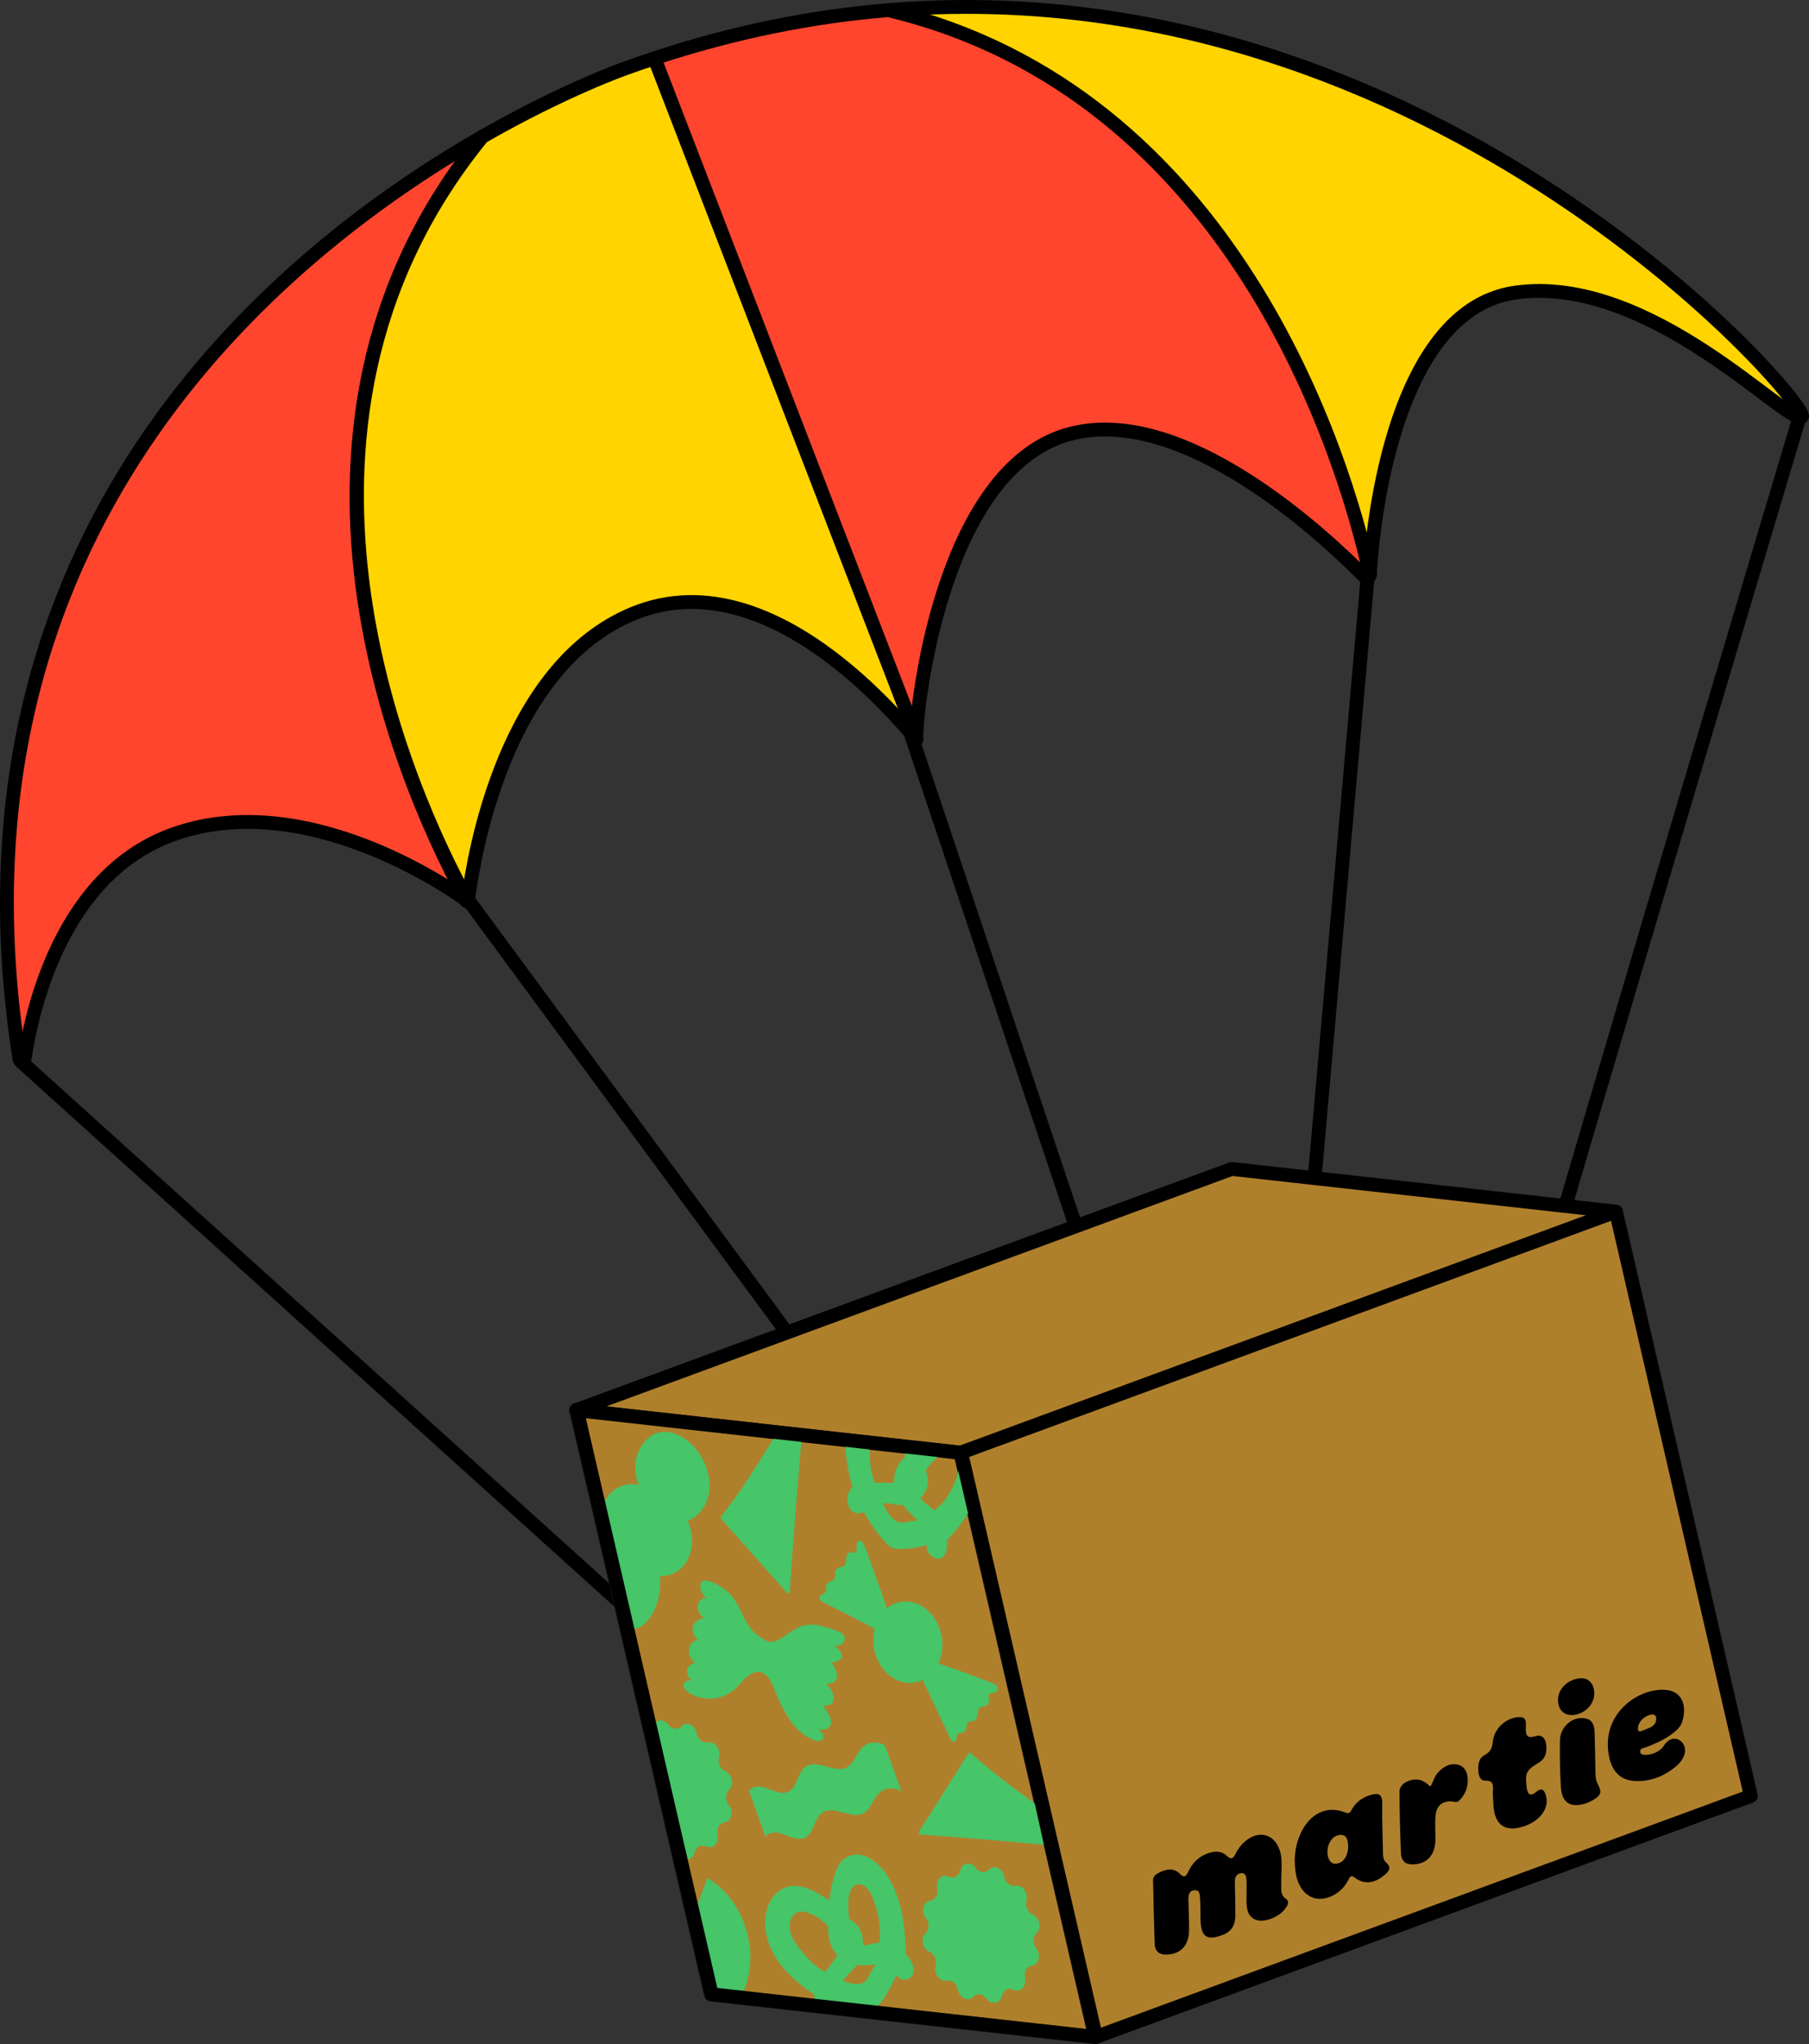 <?xml version="1.0" encoding="UTF-8"?><svg id="Layer_1" xmlns="http://www.w3.org/2000/svg" xmlns:xlink="http://www.w3.org/1999/xlink" viewBox="0 0 588.78 664.89"><rect x="0" y="0" width="588.78" height="664.89" fill="#333333" stroke="none"/><defs><style>.cls-1,.cls-2{fill:none;}.cls-3{clip-path:url(#clippath);}.cls-4,.cls-5{fill:#46c569;}.cls-5,.cls-6,.cls-7,.cls-8,.cls-9,.cls-10,.cls-2{stroke-linecap:round;stroke-linejoin:round;stroke-width:4.5px;}.cls-5,.cls-7,.cls-8,.cls-9,.cls-10,.cls-2{stroke:#000;}.cls-6{stroke:#111;}.cls-6,.cls-7{fill:#af802c;}.cls-8{fill:#fffaf5;}.cls-9{fill:#ffd400;}.cls-10{fill:#ff452e;}</style><clipPath id="clippath"><polygon class="cls-1" points="188.84 463.34 231.24 646.95 353.23 661.56 311.43 471.01 188.84 463.34"/></clipPath></defs><line class="cls-5" x1="6.98" y1="345.42" x2="238.65" y2="554.48"/><path class="cls-8" d="m585.44,136.5s-96.86,323.9-95.94,326.04"/><line class="cls-8" x1="445.26" y1="186.09" x2="425.19" y2="413.69"/><line class="cls-8" x1="295.55" y1="236.08" x2="353.86" y2="410.03"/><line class="cls-8" x1="152.32" y1="292.65" x2="258.48" y2="436.65"/><path class="cls-9" d="m445.86,186.73s3.53-85.3,47.3-91.55c43.77-6.25,88.87,43.36,93.28,40.39,3.83-2.58-118.86-146.94-297.34-132.27"/><path class="cls-10" d="m157.01,44.46C90.58,82.5-20.4,173.04,6.33,344.49c.15.95,1.51.96,1.66,0,2.37-16.07,12.17-60.52,48.94-73.29,45.16-15.68,94.93,21.63,94.93,21.63,0,0-.08.65,0,0-15.9-28.76-74.79-150.39,5.15-248.37Z"/><path class="cls-9" d="m203.7,22.18s-19.66,6.8-46.69,22.28c-78.78,96.55-22.29,216.4-5.43,247.38.22.41.84.3.91-.17,1.75-13.15,11.68-75.05,53.86-92.18,47.3-19.21,92.77,43.36,91.96,40.87-.03-.1-.05-.35-.06-.71L213.03,18.96c-3.1,1.03-6.21,2.09-9.33,3.22Z"/><path class="cls-10" d="m289.1,3.3c-24.38,2-49.79,6.96-76.07,15.66l84.76,219.5c.1.25.47.2.48-.07.53-13.2,9.71-87.05,50.39-97.35,36.55-9.26,81.63,32.51,95.54,46.59.69.7,1.87.06,1.66-.9-8.36-38.1-44.43-156.7-156.76-183.43Z"/><polygon class="cls-7" points="187.47 458.69 400.88 380.22 525.96 394.11 312.55 472.58 187.47 458.69"/><polygon class="cls-7" points="569.85 584.17 356.43 662.64 312.55 472.58 525.96 394.11 569.85 584.17"/><polygon class="cls-6" points="187.47 458.69 231.35 648.75 356.43 662.64 312.55 472.58 187.47 458.69"/><path d="m416.89,603.22c.5,2.93.06,6.47.11,9.94.02,1.58-.12,3.31,1.25,4.23,1.73,1.17.84,2.43-.14,3.69-1.96,2.52-6.53,4.29-9.11,3.45-3.18-1.03-3.32-4.03-3.3-7.07,0-2,.09-4.02,0-6.01-.05-1.18-.42-2.39-1.87-2.15-1.5.25-1.94,1.47-1.92,2.89.06,3.58.18,7.16.18,10.75,0,3.07-1.14,5.33-4.22,6.47-5.09,1.88-7.01.61-7.13-5.03-.05-2.21,0-4.44-.15-6.63-.08-1.31-.03-3.06-1.81-2.91-1.95.17-2.02,1.84-1.98,3.4.08,3.16.22,6.31.21,9.48-.02,5.17-2.87,8.11-7.68,8.05-2.05-.03-3.42-1.11-3.5-3.26-.27-6.93-.37-13.89-.54-20.83-.03-1.12.59-1.8,1.48-2.3,2.56-1.46,5.17-1.96,7.19.06,1.51,1.52,2.03.96,2.88-.83,1.21-2.56,3.1-4.44,5.62-5.52,2.56-1.09,5-1.22,6.94.63,1.4,1.34,2.01.75,2.8-.88.51-1.06,1.24-2.07,2.04-2.93,4.87-5.21,11.14-3.77,12.66,3.31Z"/><path d="m496.27,593.94c-6.26,2.24-9.86-.19-10.21-6.93-.08-1.57-.23-3.15-.14-4.73.11-1.96-.19-3.17-2.41-3.08-1.59.06-2.22-1.37-2.34-2.96-.15-2.07,0-4.29,2.05-5.39,1.86-1,2.44-2.18,2.64-4.24.43-4.53,4.48-8.05,8.74-8.09,2.26-.02,2.08,1.72,2.03,3.25-.08,2.36.15,3.9,3.05,2.95,1.9-.62,3.25.43,3.53,2.55.32,2.43,0,4.66-2.46,6.13-4.07,2.43-4.45,3.3-3.83,8.15.26,2.06,1.17,2.88,2.97,1.38,2.18-1.82,2.84-.42,3.31,1.32,1.04,3.87-1.85,7.89-6.92,9.71Z"/><path d="m465.57,581.09c.94-1.56,1.29-3.33,2.51-4.62,1.93-2.05,4.1-3.11,6.59-2.42,1.97.55,2.86,2.2,3.02,4.35.2,2.81-.72,5.26-2.8,7.31-.77.76-1.49.33-2.25.27-3.33-.27-5.19,1.36-5.45,5.03-.18,2.54.05,5.06-.01,7.61-.13,5-2.91,7.83-7.61,7.82-2.22,0-3.5-1.28-3.59-3.53-.27-6.73-.47-13.47-.49-20.23,0-2.89,4.72-4.87,7.73-3.31.83.43,1.54,1.12,2.36,1.73Z"/><path d="m516.56,586.44c-5.27,1.86-8.21.08-8.53-5.18-.31-5.01-.4-10.07-.31-15.14.09-4.73,4.47-8.19,8.64-7.08,2.16.57,2.58,2.47,2.64,4.54.13,4.2.2,8.41.27,12.62.02,1.38.07,2.76.68,3.93,1.52,2.91,1.25,3.84-1.77,5.55-.64.36-1.31.62-1.61.75Z"/><path d="m513.79,557.46c-3.33,1.14-6.03-.21-6.6-3.29-.62-3.36,1.46-6.59,5.05-7.85,3.44-1.2,5.92.04,6.54,3.26.65,3.35-1.45,6.67-4.99,7.89Z"/><path d="m446.41,583.76c-2.65.73-4.94,2.13-6.43,4.81-.52.93-.85,1.48-2.06.99-6.08-2.47-11.82.37-14.78,7.19-1.89,4.37-2.09,8.76-1.3,13.14,1.33,6.32,5.89,9.21,11.17,7.04,2.49-1.02,4.43-2.81,5.78-5.33.53-.98.81-1.92,2.15-.87,2.88,2.25,6.17,1.97,9.28-.53,1.58-1.26,3.06-2.52.87-4.43-1.12-.98-.96-2.83-.99-4.4-.11-4.94-.31-9.88-.21-14.84.06-2.88-1.22-3.38-3.48-2.76Zm-10.65,22.26c-2.08.68-3.16-.4-3.58-2.38-.6-2.84.86-5.97,3.15-6.64,1.69-.49,2.91,0,3.29,1.89.66,3.18-.6,6.4-2.87,7.13Z"/><path d="m541.61,567.73c-1.36,2.05-3.59,2.94-5.88,3.07-.79.04-1.78-.05-1.89-.97-.15-1.18,1.02-1.19,1.7-1.45,3.64-1.36,7.32-2.98,10.32-5.77.74-.69,1.32-1.56,1.64-2.52.03-.1.06-.19.09-.29.26-.86.44-1.75.51-2.63.12-1.55-.1-3.11-.79-4.4-.98-1.82-2.78-2.84-4.76-3.07-9-1.06-22.03,7.78-18.74,22.14.99,4.34,3.61,7.13,7.99,7.44,4.89.35,9.49-1.25,13.61-4.66,1.48-1.22,2.51-2.63,2.91-4.22.6-2.43-.98-4.75-3.25-4.84-1.14-.04-2.33.47-3.46,2.17Zm-8.51-5.5c.09-2.06,1.59-3.52,3.43-4.29,1.13-.47,2.52-.46,2.52,1.03,0,2.58-2.24,3.01-3.69,3.63-.92.4-2.33,1.17-2.26-.38Z"/><g class="cls-3"><path class="cls-4" d="m308.13,644.24h.01c1.63-.33,3.29,1.03,3.66,2.99h0c.5,2.72,3.33,3.99,4.98,2.25h0c1.19-1.26,3.14-1,4.28.58h0c1.58,2.19,4.44,1.69,5.04-.88h0c.43-1.85,2.14-2.76,3.75-1.99h.01c2.23,1.07,4.35-1.06,3.75-3.76h0c-.44-1.96.57-3.79,2.22-4.03h0c2.28-.34,3.11-3.54,1.45-5.65h0c-1.2-1.52-1.15-3.79.09-4.98h0c1.73-1.65,1.03-5.06-1.23-6.01h0c-1.63-.69-2.57-2.78-2.06-4.6h0c.7-2.53-1.33-5.23-3.59-4.78h-.01c-1.63.33-3.29-1.03-3.66-2.99h0c-.5-2.72-3.33-3.99-4.98-2.25h0c-1.19,1.26-3.14,1-4.28-.58h0c-1.58-2.19-4.44-1.69-5.04.88h0c-.43,1.85-2.14,2.76-3.75,1.99h-.01c-2.23-1.07-4.35,1.06-3.75,3.76h0c.44,1.96-.57,3.79-2.22,4.03h0c-2.28.34-3.11,3.54-1.45,5.65h0c1.2,1.52,1.15,3.79-.09,4.98h0c-1.73,1.65-1.03,5.06,1.23,6.01h0c1.63.69,2.57,2.78,2.06,4.6h0c-.7,2.53,1.33,5.23,3.59,4.78Z"/><path class="cls-4" d="m223.77,494.64c1.88,3.97,1.93,8.88.12,12.49-1.81,3.61-5.4,5.77-9.13,5.5.48,4.76-.59,9.54-2.94,13.15-1.02,1.57-2.31,2.94-3.91,3.63-1.83.79-3.95.62-5.95.06-5.75-1.6-11.19-6.9-12.67-13.61-1.48-6.71,1.94-14.19,7.61-15.01-2-4.34-1.82-9.75.45-13.42,2.27-3.67,6.52-5.43,10.55-4.36-1.59-3.84-1.47-8.43.31-11.77,6.61-12.4,21.75-2.07,22.72,10.9.42,5.63-2.66,10.98-7.16,12.44Z"/><path class="cls-4" d="m224.43,626.69l5.78-15.86c11.5,6.75,17.01,22.66,12.32,35.54-4.7,12.88-17.82,17.85-29.32,11.1l5.78-15.86c3.68,2.16,7.88.57,9.38-3.55,1.5-4.12-.26-9.21-3.94-11.37Z"/><path class="cls-4" d="m271.7,535.46c.9.55,1.68,1.46,2.18,2.54.12.26.23.55.22.84-.02.46-.34.76-.65.98-.85.6-1.84.95-2.85,1,1.1,1.46,2.3,3.43,1.7,5.12-.52,1.45-2.06,1.7-3.38,1.78.83.89,1.68,1.82,2.14,3.03.46,1.22.38,2.8-.46,3.48-.73.6-1.78.33-2.6.73.82,1.03,1.53,2.21,2.09,3.47.21.47.4.98.44,1.5.08,1.14-.63,2.09-1.47,2.44-.84.36-1.79.25-2.71.14.86.62,1.88,1.65,1.62,2.77-.24,1.04-1.38,1.14-2.27.92-3.03-.74-5.83-3.04-8.02-5.92-2.19-2.88-3.81-6.32-5.22-9.82-.79-1.97-1.58-4.07-2.99-5.43-2.14-2.07-4.47-1.23-6.36.39-1.38,1.18-2.53,2.72-3.89,3.95-4.08,3.69-10.01,4.2-14.94,1.28-.88-.52-1.86-1.44-1.76-2.59.12-1.37,1.59-1.58,2.72-1.47-1-.1-1.75-2.42-1.61-3.39.21-1.46,1.69-2.13,2.76-2.4-1.39-.64-2.38-2.62-2.17-4.36.21-1.74,1.58-3.03,3.03-2.83-.93-.94-1.82-2.22-1.83-3.64,0-1.13.57-2.09,1.3-2.68.73-.59,1.61-.85,2.48-1.11-1.27-.47-2.22-2.22-2.07-3.8.16-1.57,1.4-2.74,2.7-2.53-.68-.79-1.39-1.62-1.73-2.67-.34-1.06-.19-2.4.58-2.88,1.14-.71,3.75.58,4.92,1.22,1.78.96,3.5,2.23,4.88,4,2.41,3.1,3.57,7.41,6.05,10.42,1.36,1.65,3.09,2.9,4.83,3.74,1.84.88,3.49.04,5.11-.93,1.73-1.04,3.33-2.39,5.13-3.27,2.56-1.25,5.36-1.28,8.16-.52,1.38.38,6.39,1.75,6.97,3.02,1.12,2.48-1.68,3.34-3.02,3.47Z"/><path class="cls-4" d="m267.48,518.64c.28-.11.58-.19.83-.38.31-.23.53-.63.58-1.06.06-.51-.09-1.05.04-1.54.17-.67.78-.99,1.33-1.22.56-.23,1.17-.5,1.41-1.13.25-.66-.01-1.48.17-2.17.22-.84,1.01-1.24,1.74-1.42.51-.13,1.08-.21,1.43-.65.62-.77.23-2.13.59-3.12.25-.7.91-1.14,1.57-1.06.45.06.98.32,1.32-.02.34-.35.3-1.33.34-1.84.05-.6.05-1.35.53-1.7.4-.29.96-.1,1.33.28.37.38.59.92.8,1.44,1.23,3.09,4.75,13.04,7.19,20.06,4.12-3.34,9.97-2.86,14.07,1.52,4.09,4.38,5.08,11.22,2.68,16.39,6.15,2.18,14.88,5.32,17.6,6.47.46.19.93.4,1.29.8.36.4.57,1.04.37,1.54-.24.6-.88.66-1.38.79-.42.1-1.26.15-1.52.58-.25.42.02,1.02.11,1.55.14.77-.17,1.59-.73,1.96-.79.52-1.98.19-2.57,1-.34.46-.35,1.13-.41,1.75-.08.88-.34,1.85-1.02,2.19-.56.28-1.28.06-1.81.42-.51.34-.67,1.09-.81,1.77-.14.68-.36,1.42-.9,1.69-.4.19-.87.07-1.29.2-.36.1-.67.4-.84.79-.13.31-.17.67-.24,1.01-.07.34-.18.69-.41.9-.35.32-.87.06-1.18-.28-.23-.24-.37-.57-.51-.88-.58-1.29-5.32-11.27-8.9-18.81-3.88,1.86-8.63.96-12.11-2.76-3.48-3.72-4.71-9.22-3.53-13.97-6.7-3.47-15.57-8.05-16.72-8.6-.28-.14-.57-.28-.79-.52-.31-.34-.59-.92-.35-1.36.15-.29.44-.46.72-.57Z"/><path class="cls-4" d="m272.25,651.7c3.55,1.09,7.2,1.61,10.8,1.52.59-.02,1.19-.05,1.74-.27.72-.29,1.3-.89,1.83-1.51,1.36-1.59,2.29-3.46,3.38-5.27.14-.24,1.03-2.09,1.69-3.62.74.7,1.51,1.3,2.42,1.39.54.05,1.08-.1,1.57-.33.44-.21.85-.5,1.15-.91.62-.84.68-2.1.37-3.2-.31-1.1-.94-2.06-1.61-2.93-.25-.32-.5-.64-.77-.94,0-.86-.08-1.73-.11-2.57-.26-7.79-1.56-15.94-5.65-22.47-1.49-2.39-3.36-4.53-5.61-5.93-1.05-.66-2.19-1.14-3.35-1.33-2.8-.46-5.79.85-7.2,3.51-1.71,3.21-2.53,7.5-2.93,11.3-1.1-.71-2.21-1.4-3.33-2.05-3.15-1.81-6.7-3.28-10.14-2.42-3.24.81-5.8,3.76-6.85,7.32-1.05,3.56-.68,7.65.64,11.27,1.32,3.62,3.54,6.8,6.11,9.47,1.24,1.29,2.56,2.46,3.92,3.57,1.49,1.21,3.04,2.5,4.69,3.35-.05.69,0,1.4.17,2.08.32,1.23,1.05,2.33,1.96,3.11.65.56,1.42.98,2.21.96,1.31-.03,2.32-1.29,2.78-2.66.05-.14.09-.29.13-.43Zm10.46-19.12c-.58.11-1.21.18-1.77-.02,0-.57-.02-1.15-.1-1.72-.44-3.27-1.83-5.14-4.43-6.62-.29-1.87-.39-3.76-.31-5.62.05-1.22.19-2.45.66-3.52.47-1.07,1.31-1.96,2.36-2.15,1.11-.2,2.29.41,3.14,1.34.85.93,1.42,2.13,1.9,3.34,1.79,4.48,2.64,9.47,2.11,14.17-1.19.19-2.37.56-3.55.79Zm-8.32,11.8c.4-.66.85-1.27,1.35-1.83.8-.9,1.72-1.65,2.51-2.57.26-.31.51-.64.74-.98,1.87.63,3.89,0,5.87,0-.74,1.33-1.49,2.66-2.23,3.99-.39.7-.8,1.42-1.45,1.81-1.88,1.12-4.67.33-6.78-.42Zm-3.14-6.53c-.89,1.21-1.79,2.41-2.68,3.62-.62-.38-1.24-.77-1.86-1.17-3.65-2.3-8.01-8.34-8.71-9.8-.71-1.45-1.14-3.12-.97-4.71.17-1.59.99-3.09,2.28-3.69,1.12-.52,2.42-.32,3.63.06,2.47.79,4.79,2.36,6.62,4.47,0,.03,0,.06,0,.08-.11,1.93.16,3.92.8,5.77.48,1.37,1.29,2.52,2.17,3.48-.39.65-.81,1.28-1.26,1.88Z"/><path class="cls-4" d="m281.14,491.78c2.02,3.69,4.48,7.12,7.28,10.12.46.49.94.98,1.49,1.31.73.43,1.54.55,2.32.61,2.02.16,3.88-.21,5.83-.41.26-.03,2.08-.43,3.52-.82.13,1.06.34,2.09.98,2.92.38.49.88.86,1.4,1.12.46.24.95.41,1.44.41.99,0,1.82-.73,2.26-1.68s.56-2.08.59-3.19c.01-.41.01-.82,0-1.24.53-.53,1.01-1.15,1.51-1.69,4.63-5.08,8.68-11.26,9.62-18.8.34-2.75.25-5.68-.59-8.46-.4-1.3-.96-2.57-1.72-3.68-1.84-2.66-4.93-4.38-7.65-3.93-3.29.55-6.57,2.53-9.23,4.55-.4-1.37-.81-2.75-1.27-4.11-1.27-3.8-3.07-7.73-6.22-10.12-2.97-2.25-6.74-2.58-9.75-1.25-3.01,1.33-5.25,4.19-6.49,7.57-1.24,3.38-1.52,7.25-1.22,11.09.14,1.85.42,3.71.77,5.55.39,2.01.76,4.13,1.5,6.07-.47.39-.87.86-1.16,1.44-.52,1.04-.64,2.34-.43,3.61.15.9.48,1.82,1.09,2.48,1.02,1.09,2.56,1.16,3.76.7.12-.05.25-.1.37-.16Zm19.8-3.03c-.51-.42-1.03-.92-1.34-1.52.36-.35.69-.74.99-1.16,1.7-2.41,1.79-4.76.73-7.88.94-1.41,2.03-2.67,3.25-3.76.79-.71,1.66-1.36,2.68-1.63,1.02-.27,2.21-.11,3.12.66.97.82,1.49,2.21,1.56,3.5.07,1.3-.24,2.53-.62,3.69-1.41,4.31-3.86,8.14-7.18,10.62-1.02-.89-2.15-1.66-3.19-2.52Zm-13.64.3c.71-.07,1.44-.07,2.16,0,1.17.12,2.33.43,3.5.52.39.03.78.03,1.17.01,1.03,1.98,2.96,3.3,4.46,4.98-1.39.2-2.78.4-4.17.6-.73.1-1.49.2-2.22-.1-2.12-.9-3.76-3.76-4.9-6.02Zm1.65-6.73c-1.43,0-2.86-.01-4.28-.02-.23-.76-.46-1.53-.7-2.31-1.35-4.53-.92-12-.56-13.5.36-1.51,1.06-2.91,2.18-3.76,1.11-.85,2.67-1.09,4.02-.37,1.17.62,2.04,1.86,2.72,3.12,1.39,2.59,2.18,5.53,2.26,8.41-.02.02-.04.04-.05.05-1.28,1.11-2.31,2.58-2.96,4.28-.49,1.26-.58,2.67-.51,4.01-.7.07-1.41.11-2.12.11Z"/><path class="cls-4" d="m208.07,597.62h.01c1.63-.33,3.29,1.03,3.66,2.99h0c.5,2.72,3.33,3.99,4.98,2.25h0c1.19-1.26,3.14-1,4.28.58h0c1.58,2.19,4.44,1.69,5.04-.88h0c.43-1.85,2.14-2.76,3.75-1.99h.01c2.23,1.07,4.35-1.06,3.75-3.76h0c-.44-1.96.57-3.79,2.22-4.03h0c2.28-.34,3.11-3.54,1.45-5.65h0c-1.2-1.52-1.15-3.79.09-4.98h0c1.73-1.65,1.03-5.06-1.23-6.01h0c-1.63-.69-2.57-2.78-2.06-4.6h0c.7-2.53-1.33-5.23-3.59-4.78h-.01c-1.63.33-3.29-1.03-3.66-2.99h0c-.5-2.72-3.33-3.99-4.98-2.25h0c-1.19,1.26-3.14,1-4.28-.58h0c-1.58-2.19-4.44-1.69-5.04.88h0c-.43,1.85-2.14,2.76-3.75,1.99h-.01c-2.23-1.07-4.35,1.06-3.75,3.76h0c.44,1.96-.57,3.79-2.22,4.03h0c-2.28.34-3.11,3.54-1.45,5.65h0c1.2,1.52,1.15,3.79-.09,4.98h0c-1.73,1.65-1.03,5.06,1.23,6.01h0c1.63.69,2.57,2.78,2.06,4.6h0c-.7,2.53,1.33,5.23,3.59,4.78Z"/><path class="cls-4" d="m285.92,583.47c-1.76,1.84-2.54,4.88-4.63,6.19-2.02,1.27-4.63.54-6.99-.14-2.36-.68-5.03-1.24-6.91.27-2.34,1.88-2.56,6.3-5.12,7.81-1.31.77-2.95.57-4.45.09-1.5-.48-2.97-1.22-4.49-1.51-1.52-.29-3.19-.03-4.17,1.23l-5.4-14.95c.98-1.26,2.64-1.52,4.17-1.23,1.52.29,2.99,1.03,4.49,1.51,1.5.48,3.14.68,4.45-.09,2.55-1.51,2.77-5.93,5.12-7.81,1.88-1.51,4.55-.95,6.91-.27,2.36.68,4.97,1.4,6.99.14,2.09-1.31,2.87-4.35,4.63-6.19,1.92-2,5.03-2.31,7.49-.75l5.4,14.95c-2.46-1.56-5.58-1.25-7.49.75Z"/><path class="cls-4" d="m355.5,601.78c-12.68-1.76-48.39-4.62-55.82-5.04-.46-.03-.75-.66-.49-1.07l16.01-25.34c.17-.27.52-.31.77-.08,12.61,11.32,26.65,20.02,39.82,30.36.5.39.29,1.26-.29,1.18Z"/><path class="cls-4" d="m262.35,453.55c-1.73,14.45-4.81,55.59-5.31,64.18-.03.53-.58.74-.92.35l-21.32-23.96c-.23-.26-.26-.67-.06-.92,9.88-12.38,17.55-26.99,26.6-40.23.34-.5,1.08-.07,1,.59Z"/></g><polygon class="cls-2" points="187.75 458.62 231.63 648.68 356.72 662.57 312.83 472.51 187.75 458.62"/></svg>
